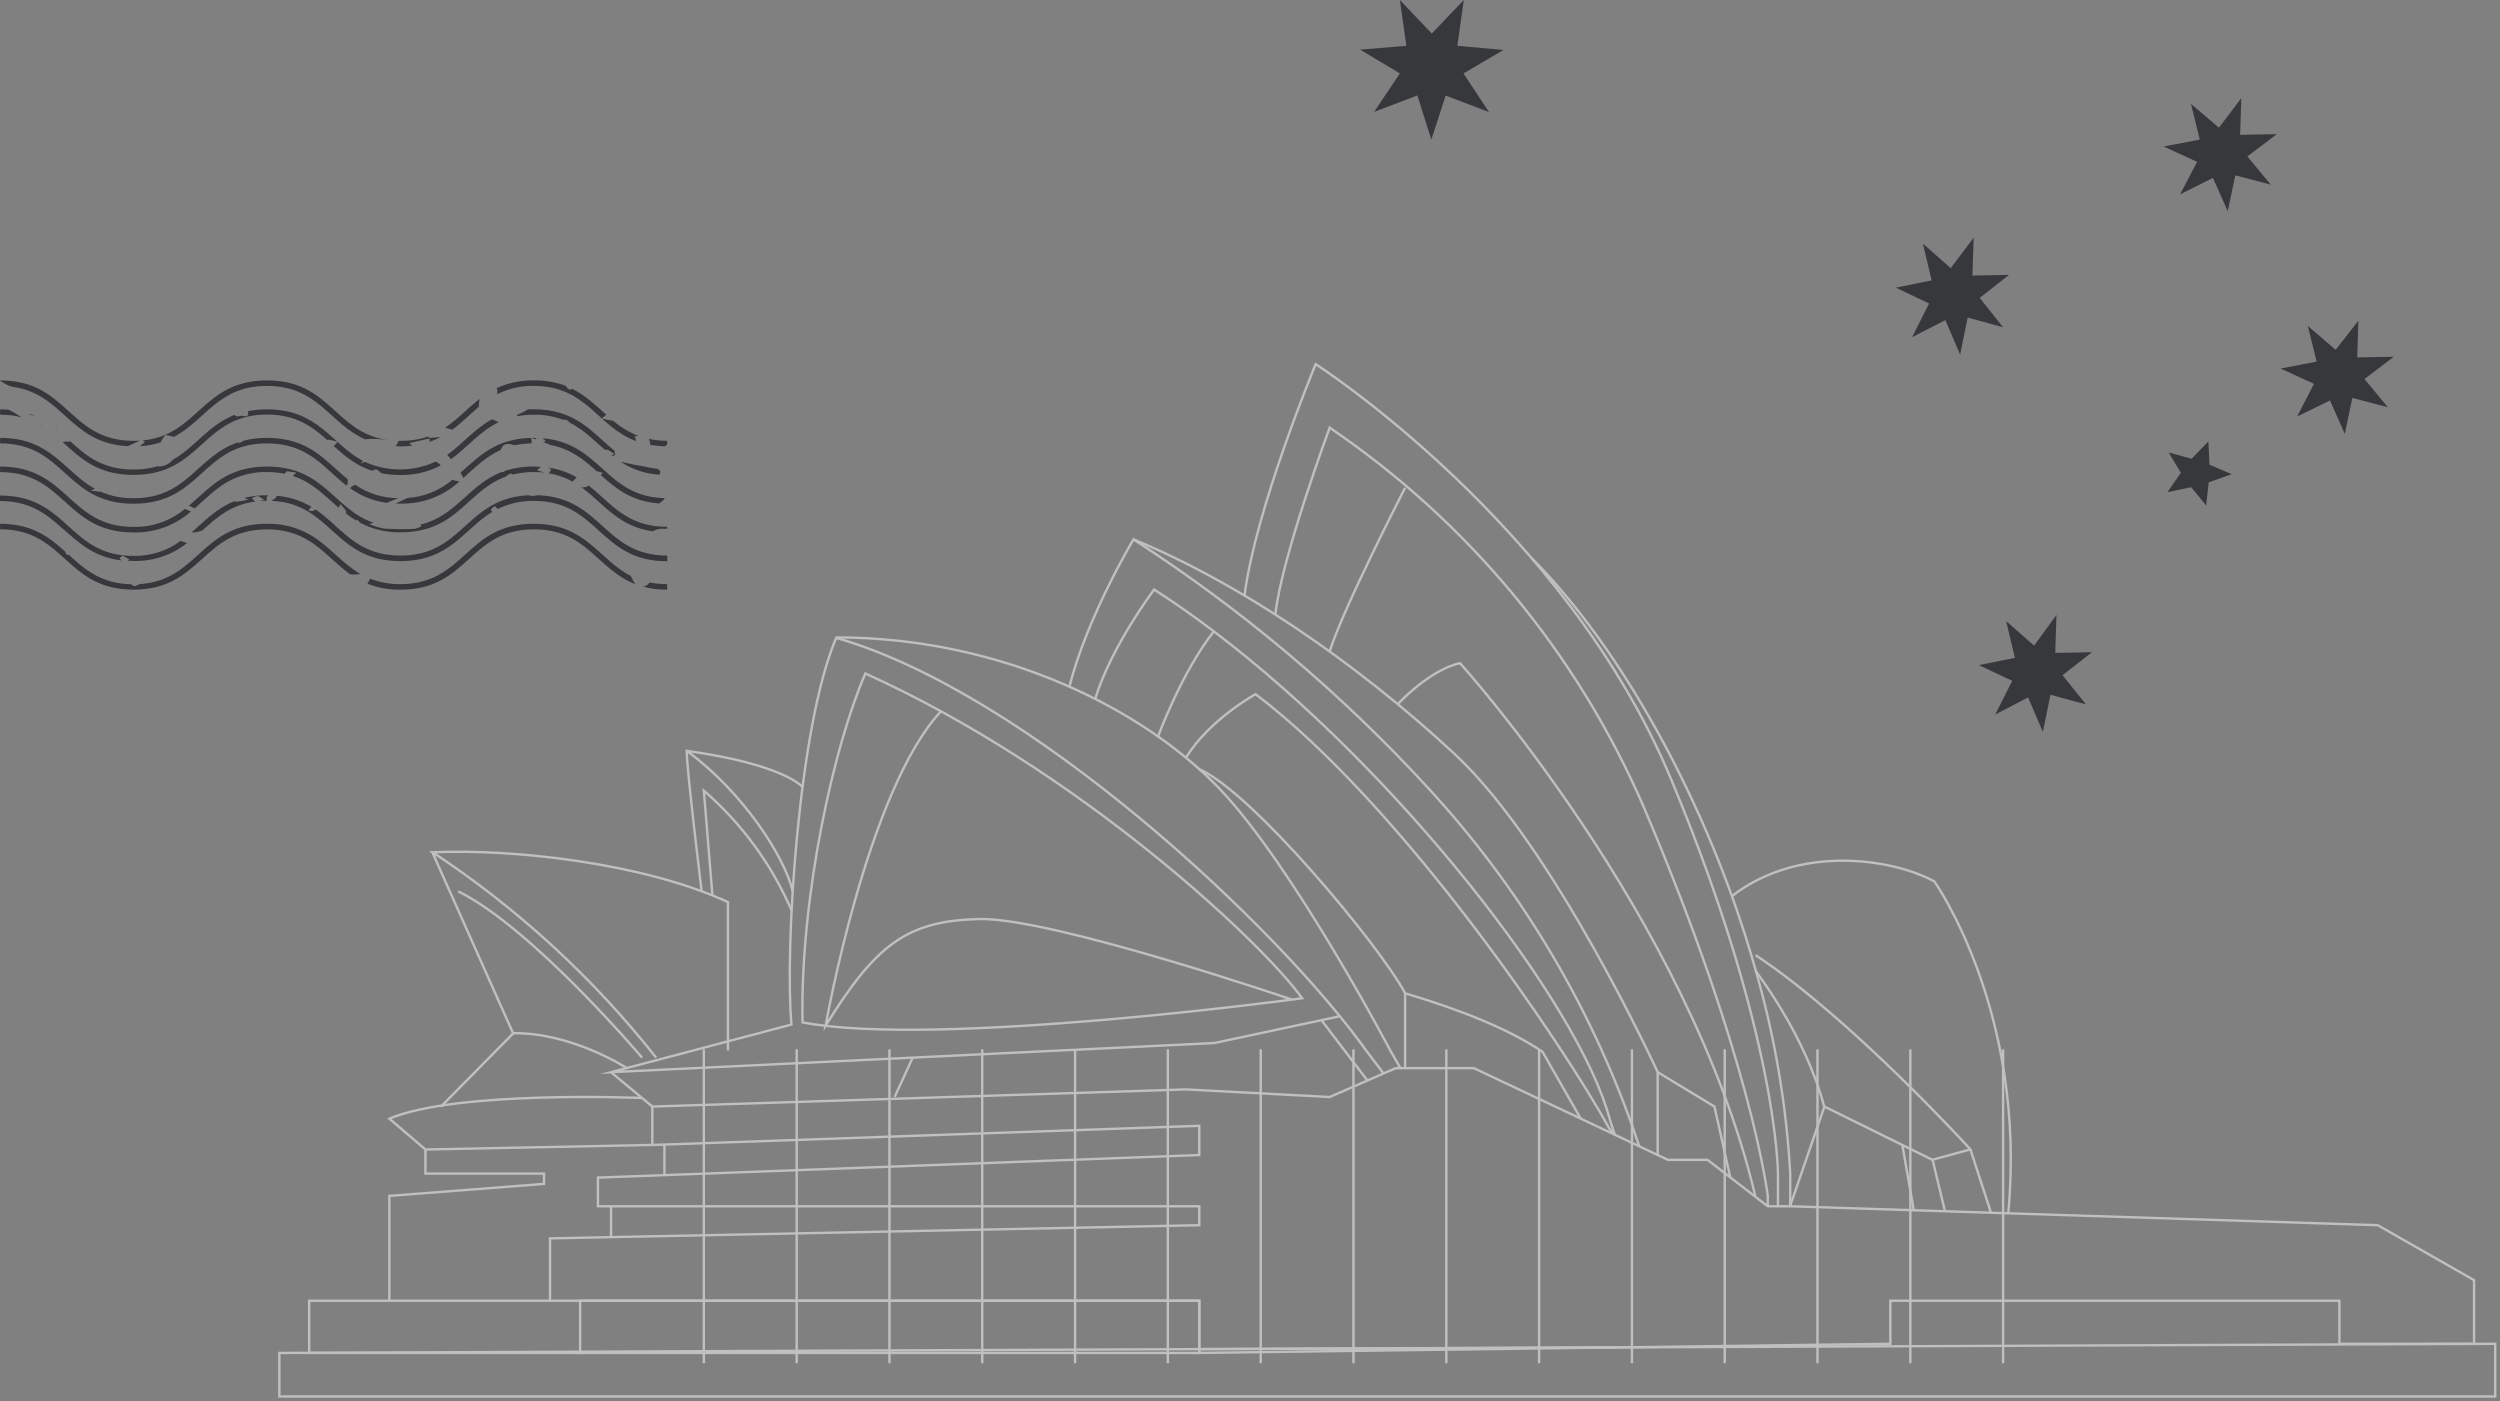 <svg width="521" height="292" viewBox="0 0 521 292" fill="none" xmlns="http://www.w3.org/2000/svg">
<rect x="0" y="0" width="521" height="292" fill="#808080" stroke="none"/>
<g opacity="0.5">
<path d="M279.284 211.769L253.065 217.366L127.348 223.44L164.94 213.516C163.511 197.756 166.389 151.193 174.269 132.933C214.381 144.385 266.661 193.469 284.941 219.252L288.394 223.777" stroke="white" stroke-width="0.5" stroke-miterlimit="10"/>
<path d="M174.269 132.834C209.36 132.834 238.735 148.236 254.137 164.353C269.539 180.469 289.864 219.153 289.864 219.153L291.848 222.587" stroke="white" stroke-width="0.5" stroke-miterlimit="10"/>
<path d="M249.929 160.303C260.944 165.067 287.441 196.943 292.82 206.966V222.586" stroke="white" stroke-width="0.5" stroke-miterlimit="10"/>
<path d="M222.857 143.116C226.548 128.527 236.214 112.411 236.214 112.411C258.856 127.029 279.533 144.485 297.743 164.353C316.608 184.862 331.112 208.988 340.376 235.27L341.627 238.922" stroke="white" stroke-width="0.5" stroke-miterlimit="10"/>
<path d="M236.214 112.411C258.047 121.362 282.42 137.856 303.201 157.188C323.982 176.52 345.457 223.44 345.457 223.44V240.748" stroke="white" stroke-width="0.5" stroke-miterlimit="10"/>
<path d="M259.357 124.12C261.659 105.979 274.183 75.89 274.183 75.89C274.183 75.89 326.125 109.194 348.335 162.566C370.545 215.937 370.525 244.577 370.525 244.577V251.385" stroke="white" stroke-width="0.5" stroke-miterlimit="10"/>
<path d="M365.881 199.067C385.927 212.325 410.638 239.537 410.638 239.537L402.699 241.7L380.152 230.585C376.182 215.541 365.821 202.302 365.821 202.302" stroke="white" stroke-width="0.5" stroke-miterlimit="10"/>
<path d="M360.899 186.78C374.792 175.983 394.164 178.841 403.115 183.684C403.115 183.684 422.467 210.915 418.517 252.854" stroke="white" stroke-width="0.5" stroke-miterlimit="10"/>
<path d="M151.702 218.916V187.993C133.839 179.756 106.567 176.878 90.173 177.612C107.87 189.31 123.589 203.756 136.736 220.404" stroke="white" stroke-width="0.5" stroke-miterlimit="10"/>
<path d="M146.224 185.749C146.224 185.749 143.107 160.404 143.107 156.474C163.511 159.332 167.242 164.016 167.242 164.016" stroke="white" stroke-width="0.5" stroke-miterlimit="10"/>
<path d="M148.466 186.602L146.68 164.769C154.585 171.621 160.84 180.17 164.979 189.778" stroke="white" stroke-width="0.5" stroke-miterlimit="10"/>
<path d="M143.107 156.474C154.917 165.068 163.65 178.842 165.198 185.749" stroke="white" stroke-width="0.5" stroke-miterlimit="10"/>
<path d="M90.094 177.61L106.925 215.321C119.111 215.143 130.524 222.526 130.524 222.526" stroke="white" stroke-width="0.5" stroke-miterlimit="10"/>
<path d="M95.472 185.749C110.874 193.311 133.799 220.404 133.799 220.404" stroke="white" stroke-width="0.5" stroke-miterlimit="10"/>
<path d="M271.364 208.038C263.187 196.586 225.079 160.582 180.342 140.357C173.911 155.044 166.746 186.563 167.242 213.06C194.95 218.438 271.364 208.038 271.364 208.038Z" stroke="white" stroke-width="0.5" stroke-miterlimit="10"/>
<path d="M196.101 148.238C180.699 164.712 172.065 213.736 172.065 213.736C182.505 196.905 188.936 191.904 203.981 191.526C219.026 191.149 269.162 208.298 269.162 208.298" stroke="white" stroke-width="0.5" stroke-miterlimit="10"/>
<path d="M336.506 236.459L335.434 233.125C328.963 208.99 291.232 160.541 252.966 131.583C248.817 128.427 244.649 125.509 240.521 122.87C240.521 122.87 231.569 134.679 228.215 145.715" stroke="white" stroke-width="0.5" stroke-miterlimit="10"/>
<path d="M252.966 131.584C246.257 140.059 241.315 153.536 241.315 153.536" stroke="white" stroke-width="0.5" stroke-miterlimit="10"/>
<path d="M277.1 135.772C279.919 126.741 292.82 101.673 292.82 101.673" stroke="white" stroke-width="0.5" stroke-miterlimit="10"/>
<path d="M265.788 128.07C267.018 116.359 277.101 89.128 277.101 89.128C306.008 108.756 328.727 136.212 342.599 168.282C365.166 221.295 368.402 249.241 368.402 249.241V251.385" stroke="white" stroke-width="0.5" stroke-miterlimit="10"/>
<path d="M247.15 157.902C251.993 149.963 261.659 144.664 261.659 144.664C292.046 167.687 325.768 217.724 335.434 235.269L336.486 236.46" stroke="white" stroke-width="0.5" stroke-miterlimit="10"/>
<path d="M292.821 207.007C304.472 210.48 314.396 214.43 321.461 219.193L329.401 233.087" stroke="white" stroke-width="0.5" stroke-miterlimit="10"/>
<path d="M291.292 146.728C298.894 138.927 304.273 138.213 304.273 138.213C304.273 138.213 351.908 190.85 365.802 249.242" stroke="white" stroke-width="0.5" stroke-miterlimit="10"/>
<path d="M345.458 223.441L357.287 230.606L360.602 245.412" stroke="white" stroke-width="0.5" stroke-miterlimit="10"/>
<path d="M106.925 215.382L91.9 230.605" stroke="white" stroke-width="0.5" stroke-miterlimit="10"/>
<path d="M135.942 238.605L88.664 239.557L81.142 233.127C95.273 227.172 133.798 228.82 133.798 228.82" stroke="white" stroke-width="0.5" stroke-miterlimit="10"/>
<path d="M88.664 239.558V244.579H113.375V246.723L81.142 249.224V271.076H114.625" stroke="white" stroke-width="0.5" stroke-miterlimit="10"/>
<path d="M380.211 230.605L373.046 251.386" stroke="white" stroke-width="0.5" stroke-miterlimit="10"/>
<path d="M135.942 230.606L133.799 228.819L127.348 223.46" stroke="white" stroke-width="0.5" stroke-miterlimit="10"/>
<path d="M284.961 225.168L275.394 212.604" stroke="white" stroke-width="0.5" stroke-miterlimit="10"/>
<path d="M186.436 228.621L190.207 220.404" stroke="white" stroke-width="0.5" stroke-miterlimit="10"/>
<path d="M410.638 239.558L414.925 252.737" stroke="white" stroke-width="0.5" stroke-miterlimit="10"/>
<path d="M396.447 238.604L398.829 252.22" stroke="white" stroke-width="0.5" stroke-miterlimit="10"/>
<path d="M405.279 252.221L402.758 241.721" stroke="white" stroke-width="0.5" stroke-miterlimit="10"/>
<path d="M515.594 266.787V280.045H487.529V271.074H393.946V280.045L336.823 280.8L249.929 281.157V271.074H114.625V258.074L127.348 257.816L249.929 255.335V251.385H124.609V245.411L138.463 244.895L249.929 240.707V234.614L138.463 238.524L135.942 238.603V230.604L247.15 227.032L277.101 228.619L284.961 225.186L288.394 223.677L290.855 222.605H307.151L329.42 233.125L336.486 236.459H336.506V236.479L341.726 238.94L345.457 240.707L347.621 241.719H355.857L360.601 245.371L368.382 251.385H373.046L398.848 252.219L414.925 252.735L418.537 252.854L495.527 255.335L515.594 266.787Z" stroke="white" stroke-width="0.5" stroke-miterlimit="10"/>
<path d="M146.68 218.677V284.095" stroke="white" stroke-width="0.5" stroke-miterlimit="10"/>
<path d="M166.031 218.677V284.095" stroke="white" stroke-width="0.5" stroke-miterlimit="10"/>
<path d="M185.364 218.677V284.095" stroke="white" stroke-width="0.5" stroke-miterlimit="10"/>
<path d="M204.695 218.677V284.095" stroke="white" stroke-width="0.5" stroke-miterlimit="10"/>
<path d="M224.047 218.677V284.095" stroke="white" stroke-width="0.5" stroke-miterlimit="10"/>
<path d="M243.379 218.677V284.095" stroke="white" stroke-width="0.5" stroke-miterlimit="10"/>
<path d="M262.731 218.677V284.095" stroke="white" stroke-width="0.5" stroke-miterlimit="10"/>
<path d="M282.062 218.677V284.095" stroke="white" stroke-width="0.5" stroke-miterlimit="10"/>
<path d="M301.414 218.677V284.095" stroke="white" stroke-width="0.5" stroke-miterlimit="10"/>
<path d="M320.747 218.677V284.095" stroke="white" stroke-width="0.5" stroke-miterlimit="10"/>
<path d="M340.098 218.677V284.095" stroke="white" stroke-width="0.5" stroke-miterlimit="10"/>
<path d="M359.43 218.677V284.095" stroke="white" stroke-width="0.5" stroke-miterlimit="10"/>
<path d="M378.762 218.677V284.095" stroke="white" stroke-width="0.5" stroke-miterlimit="10"/>
<path d="M398.114 218.677V284.095" stroke="white" stroke-width="0.5" stroke-miterlimit="10"/>
<path d="M417.445 218.677V284.095" stroke="white" stroke-width="0.5" stroke-miterlimit="10"/>
<path d="M319.258 116.399C334.461 131.543 350.34 157.385 360.939 186.78C362.765 191.861 364.432 197.061 365.92 202.321C369.877 216.095 372.281 230.269 373.086 244.577V251.385" stroke="white" stroke-width="0.5" stroke-miterlimit="10"/>
<path d="M336.823 280.8L249.929 281.952V281.158" stroke="white" stroke-width="0.5" stroke-miterlimit="10"/>
<path d="M249.929 271.076H120.898V281.953H249.929V271.076Z" stroke="white" stroke-width="0.5" stroke-miterlimit="10"/>
<path d="M127.348 251.385V257.816" stroke="white" stroke-width="0.5" stroke-miterlimit="10"/>
<path d="M138.463 238.506V244.897" stroke="white" stroke-width="0.5" stroke-miterlimit="10"/>
<path d="M81.142 271.076H64.43V281.953H120.897" stroke="white" stroke-width="0.5" stroke-miterlimit="10"/>
<path d="M520 280.046V291.022H58.218V281.952L64.43 281.932L120.898 281.694L249.929 281.158L336.823 280.801L520 280.046Z" stroke="white" stroke-width="0.5" stroke-miterlimit="10"/>
</g>
<path d="M428.57 128.155L428.314 136.064L435.975 135.92L429.823 140.713L434.722 146.8L427.316 144.787L425.737 152.528L422.65 145.338L415.801 148.909L419.353 141.887L412.388 138.604L419.91 137.094L418.076 129.425L423.903 134.554L428.57 128.155Z" fill="#37383C"/>
<path d="M411.309 49.532L411.055 57.425L418.678 57.281L412.579 62.079L417.431 68.196L410.061 66.181L408.49 73.905L405.418 66.709L398.487 70.259L402.022 63.254L395.091 59.944L402.553 58.432L400.728 50.756L406.527 55.889L411.309 49.532Z" fill="#37383C"/>
<path d="M467.095 20.442L466.839 28.096L474.5 27.956L468.348 32.595L473.224 38.486L465.841 36.538L464.262 44.029L461.175 37.071L454.326 40.504L457.878 33.731L450.914 30.531L458.435 29.093L456.601 21.648L462.428 26.611L467.095 20.442Z" fill="#37383C"/>
<path d="M491.482 66.829L491.25 74.483L498.873 74.344L492.756 78.982L497.622 84.873L490.231 82.925L488.655 90.416L485.574 83.458L478.716 86.798L482.237 80.003L475.286 76.802L482.793 75.364L480.94 67.919L486.755 72.906L491.482 66.829Z" fill="#37383C"/>
<path d="M460.22 91.988L460.459 96.842L465.066 98.821L460.292 100.523L459.767 105.354L456.64 101.535L451.7 102.571L454.492 98.522L451.962 94.312L456.736 95.6L460.22 91.988Z" fill="#37383C"/>
<path d="M291.733 0L298.386 6.987L305.061 0L303.707 9.549L313.324 10.411L304.991 15.302L310.313 23.361L301.28 19.914L298.292 29.09L295.375 19.89L286.365 23.314L291.733 15.302L283.447 10.341L293.087 9.549L291.733 0Z" fill="#37383C"/>
<path d="M39.791 106.583C36.499 109.503 32.223 111.067 27.824 110.962C13.594 110.962 13.57 98.382 0.023 98.382V97.227C14.254 97.227 14.27 109.806 27.824 109.806C31.726 109.893 35.528 108.563 38.525 106.064L39.791 106.583ZM138.391 104.059C138.448 103.982 138.498 103.901 138.541 103.815C126.079 103.524 125.324 92.344 113.051 91.33C113.264 91.511 113.499 91.731 113.79 91.967C113.523 92.014 113.319 92.061 113.122 92.108L114.467 92.596L114.404 92.667C118.838 93.453 121.605 95.733 124.302 98.17C124.766 98.304 125.23 98.453 125.655 98.532L125.191 98.98C128.288 101.763 131.536 104.484 137.346 104.924C137.735 104.689 138.088 104.398 138.391 104.059ZM114.223 97.439C114.437 97.53 114.638 97.649 114.82 97.793C114.93 97.887 114.592 98.296 114.356 98.634C116.104 98.916 117.788 99.501 119.333 100.364L120.175 99.475C118.342 98.415 116.32 97.724 114.223 97.439ZM105.338 99.358C105.687 99.076 106.067 98.836 106.471 98.642L106.872 98.886C108.3 98.537 109.765 98.365 111.235 98.375C111.952 98.377 112.669 98.416 113.382 98.493L111.903 97.95L112.753 97.282C112.265 97.282 111.762 97.227 111.235 97.227C109.18 97.198 107.135 97.509 105.181 98.147L105.087 98.304C105.087 98.351 104.851 98.375 104.544 98.367C97.641 101.04 95.11 107.542 87.585 109.335C87.671 109.437 87.763 109.534 87.861 109.626C87.415 109.907 86.922 110.107 86.406 110.215C84.297 110.307 82.184 110.289 80.077 110.16C79.01 109.97 77.968 109.659 76.971 109.232L77.813 108.926C69.51 106.088 67.576 97.227 55.649 97.227C47.103 97.227 43.675 101.763 39.374 105.388L40.585 105.93C42 104.696 43.337 103.399 44.807 102.227V102.156H44.901C47.906 99.634 51.726 98.29 55.649 98.375C56.882 98.371 58.111 98.49 59.321 98.728C59.454 98.555 59.604 98.375 59.73 98.202L61.742 98.477L61.027 99.177C65.084 100.505 67.678 103.296 70.587 105.828C70.666 105.647 70.807 105.38 70.941 105.042C71.476 105.765 72.223 106.316 72.128 106.732C72.121 106.832 72.121 106.932 72.128 107.031C72.797 107.562 73.498 108.051 74.228 108.493L74.385 108.25L75.053 108.934C77.645 110.317 80.552 111.005 83.489 110.931C95.235 110.962 97.264 102.322 105.338 99.358ZM103.271 87.65C103.018 87.54 102.754 87.456 102.484 87.399C98.844 89.427 96.423 92.494 93.199 94.79C93.451 95.041 93.718 95.356 93.985 95.694C97.445 93.201 99.953 89.907 103.915 87.989L103.271 87.65ZM7.563 86.801C7.114 86.594 6.655 86.411 6.187 86.251L6.117 86.353C6.604 86.456 7.092 86.691 7.563 86.801ZM11.888 89.577L11.534 89.286L11.84 89.632L11.888 89.577ZM0.023 91.251V92.399C13.57 92.399 13.594 104.979 27.824 104.979C42.055 104.979 42.079 92.399 55.633 92.399C64.282 92.399 67.427 97.502 72.223 101.205C72.362 101.006 72.452 100.777 72.484 100.535C72.515 100.294 72.487 100.049 72.403 99.821C67.851 96.142 64.541 91.251 55.633 91.251C54.009 91.236 52.39 91.426 50.814 91.817C50.326 92.132 50.09 92.281 49.878 92.273C49.766 92.269 49.657 92.242 49.556 92.195C41.017 95.112 39.138 103.831 27.824 103.831C25.499 103.867 23.192 103.412 21.055 102.494L18.869 102.243L19.781 101.866C13.373 98.328 10.693 91.251 0.023 91.251ZM0.023 79.364C0.432 79.592 0.81 79.859 1.234 80.079C1.659 80.299 2.02 80.417 2.437 80.582H2.374C13.279 81.903 14.403 92.336 26.606 92.989C27.549 92.549 28.351 92.203 29.153 91.825C28.721 91.825 28.28 91.873 27.824 91.873C14.27 91.857 14.254 79.277 0.023 79.277V79.364ZM55.649 110.325C64.722 110.325 67.733 115.97 73.001 119.697C73.704 119.757 74.411 119.733 75.108 119.626C71.177 117.338 68.598 113.722 64.541 111.395C64.493 111.389 64.449 111.366 64.415 111.332C61.739 109.839 58.713 109.087 55.649 109.154C41.858 109.154 41.395 120.947 29.082 121.733C28.807 121.875 28.524 122.001 28.233 122.127C27.942 122.252 27.675 121.969 27.305 121.757C20.937 121.6 17.627 118.612 14.27 115.569C14.223 115.624 14.181 115.682 14.144 115.742C13.963 115.554 13.68 115.381 13.641 115.176C13.633 115.122 13.633 115.066 13.641 115.011C10.331 112.016 6.777 109.154 0.023 109.154V110.302C13.57 110.302 13.594 122.881 27.824 122.881C42.055 122.881 42.071 110.325 55.649 110.325ZM132.22 121.474C131.913 121.01 131.716 120.499 131.433 120.019C124.711 116.568 122.148 109.154 111.235 109.154C97.004 109.154 96.989 121.733 83.434 121.733C81.284 121.764 79.147 121.377 77.144 120.593C76.973 120.953 76.782 121.302 76.57 121.639C78.766 122.5 81.108 122.925 83.466 122.889C97.696 122.889 97.712 110.31 111.267 110.31C122.384 110.31 124.404 118.777 132.621 121.82C132.464 121.728 132.323 121.611 132.204 121.474H132.22ZM55.578 104.35C55.578 104.004 55.507 103.564 55.72 103.344L55.83 103.21H55.649C54.06 103.199 52.476 103.381 50.932 103.752C51.136 103.863 51.38 103.988 51.718 104.13C50.867 104.353 49.999 104.503 49.123 104.578C49.014 104.564 48.911 104.52 48.825 104.452C45.074 105.962 42.629 108.603 39.909 110.962C40.68 110.973 41.447 110.835 42.165 110.553C45.153 107.857 48.101 105.176 53.219 104.515C52.952 104.389 52.732 104.059 52.488 103.831C52.833 103.607 53.217 103.45 53.62 103.367C53.943 103.367 54.273 103.705 55.051 104.153C54.674 104.256 54.375 104.358 54.132 104.436C54.548 104.381 55.051 104.358 55.578 104.35ZM102.587 106.709C102.437 106.536 102.296 106.3 102.319 106.253C102.507 105.938 102.78 105.682 103.106 105.514C103.2 105.514 103.404 105.734 103.742 106.072C106.077 104.916 108.655 104.339 111.259 104.389C124.813 104.389 124.829 116.969 139.06 116.969V115.782C125.788 115.782 125.489 103.721 112.108 103.202L111.848 103.249C111.345 103.296 110.645 103.469 110.276 103.202C97.012 103.776 96.682 115.782 83.45 115.782C82.548 115.782 81.647 115.719 80.753 115.593H80.69C73.512 114.547 70.634 109.476 65.752 106.158L65.382 106.418C65.154 106.583 64.651 106.418 64.274 106.418C64.486 106.166 64.635 105.797 64.918 105.679H64.997C62.755 104.325 60.226 103.517 57.614 103.32C57.622 103.414 57.622 103.509 57.614 103.603C57.269 103.87 56.938 104.169 56.569 104.389C57.413 104.418 58.254 104.507 59.085 104.657L59.14 104.594L59.211 104.68C69.321 106.638 70.587 116.937 83.434 116.937C93.773 116.937 96.611 110.302 102.587 106.669V106.709ZM38.116 112.912C37.963 112.854 37.816 112.783 37.676 112.7C34.825 114.817 31.351 115.923 27.801 115.845C21.841 115.845 18.5 113.415 15.418 110.687C15.322 110.642 15.24 110.571 15.182 110.483C11.345 107.055 7.815 103.265 -0 103.265V104.413C6.29 104.413 9.67 107.133 12.902 110.034L13.036 110.137C16.338 113.014 19.483 116.104 25.324 116.796L24.9 116.34C25.136 116.159 25.45 115.782 25.584 115.829C26.068 116.044 26.529 116.307 26.959 116.615C26.842 116.694 26.732 116.788 26.621 116.867C27.015 116.867 27.408 116.906 27.824 116.906C31.882 117.015 35.847 115.681 39.012 113.14L38.116 112.912ZM14.506 92.148C14.044 91.975 13.536 91.975 13.075 92.148C16.754 95.466 20.308 98.972 27.824 98.972C42.055 98.972 42.079 86.393 55.633 86.393C61.687 86.393 65.068 88.909 68.166 91.684C68.258 91.647 68.357 91.629 68.457 91.629C69.102 91.716 69.737 91.868 70.351 92.085C70.1 92.336 69.84 92.722 69.565 92.973C71.829 95.017 74.18 97.014 77.569 98.115C77.787 97.975 78.03 97.876 78.284 97.824C78.623 97.777 79.071 98.304 79.48 98.611H79.432C80.727 98.867 82.044 98.994 83.363 98.988C86.311 99.057 89.227 98.375 91.839 97.007C91.579 96.621 91.188 96.341 90.738 96.22C88.441 97.275 85.944 97.824 83.416 97.832C80.888 97.84 78.387 97.307 76.083 96.268L75.061 96.574L75.682 96.079C69.07 92.604 66.467 85.308 55.633 85.308C54.314 85.301 52.997 85.425 51.702 85.677C51.706 85.703 51.706 85.73 51.702 85.756C51.938 87.415 50.499 86.408 49.854 86.715C49.755 86.758 49.648 86.781 49.54 86.781C49.432 86.781 49.325 86.758 49.225 86.715C49.095 86.641 48.969 86.56 48.848 86.471C43.344 88.649 40.64 93.264 35.86 95.906C35.86 95.906 35.82 95.992 35.797 96.032C35.464 96.4 35.057 96.694 34.604 96.896C34.15 97.098 33.659 97.202 33.163 97.203C33.065 97.193 32.968 97.177 32.872 97.156C31.23 97.636 29.527 97.872 27.817 97.856C21.204 97.856 17.816 94.86 14.451 91.794L14.506 92.148ZM139.036 121.733C137.812 121.739 136.59 121.623 135.388 121.388C135.235 121.627 135.031 121.829 134.79 121.98C134.549 122.131 134.278 122.226 133.996 122.26C135.641 122.691 137.336 122.902 139.036 122.889V121.733ZM127.769 87.674H127.707C126.927 87.59 126.158 87.426 125.411 87.187C125.796 86.904 126.103 86.644 126.354 86.44C124.176 84.49 122.077 82.438 119.239 81.031C118.987 81.164 118.791 81.235 118.665 81.18C118.339 80.99 118.068 80.719 117.879 80.394C115.753 79.612 113.5 79.234 111.235 79.277C108.553 79.223 105.893 79.783 103.459 80.913L103.632 81.117V82.155C105.987 80.965 108.598 80.371 111.235 80.425C122.352 80.425 124.365 88.877 132.565 91.928C132.52 91.572 132.416 91.227 132.259 90.906C132.51 90.906 132.786 90.906 133.045 90.85C131.12 90.097 129.336 89.023 127.769 87.674ZM89.457 91.393C89.536 91.614 89.563 91.851 89.535 92.085C90.322 91.809 91.084 91.47 91.815 91.071L89.457 91.267L89.527 91.338L89.457 91.393ZM0.023 86.424C1.526 86.413 3.024 86.593 4.481 86.959C3.637 86.381 2.757 85.855 1.847 85.386C1.258 85.339 0.66 85.308 0.023 85.308V86.424ZM30.215 92.085C29.876 92.391 29.53 92.69 29.184 92.989C30.645 92.906 32.09 92.642 33.485 92.203C33.485 92.116 33.556 92.03 33.595 91.936C33.847 91.475 34.136 91.036 34.46 90.623L36.268 91.039C42.912 87.501 45.467 80.425 55.633 80.425C66.373 80.425 68.614 88.287 76.162 91.597C76.308 91.55 76.458 91.513 76.61 91.487C77.923 91.415 79.24 91.476 80.541 91.668H80.651C69.801 90.104 68.826 79.277 55.649 79.277C42.094 79.277 41.403 90.677 29.703 91.786C29.869 91.857 30.057 92.006 30.215 92.085ZM99.953 83.13C97.445 85.08 95.377 87.383 92.743 89.144C93.238 89.254 93.726 89.365 94.166 89.506L94.26 89.545C96.25 88.075 97.948 86.345 99.764 84.789C99.792 84.232 99.855 83.678 99.953 83.13ZM83.442 93.028C84.256 93.029 85.07 92.985 85.879 92.895L85.282 92.329L89.457 91.393C89.457 91.393 89.457 91.322 89.457 91.299H89.535C89.446 91.18 89.346 91.069 89.237 90.968C87.369 91.599 85.405 91.9 83.434 91.857H83.12C82.892 92.226 82.687 92.643 82.475 92.989C82.79 93.02 83.104 93.028 83.434 93.028H83.442ZM122.698 101.189C122.612 101.252 122.517 101.307 122.423 101.362C122.036 101.533 121.61 101.601 121.189 101.559C125.796 104.892 128.807 109.783 136.245 110.773L136.064 110.671C136.563 110.435 137.092 110.271 137.637 110.184C138.108 110.184 138.572 110.184 139.044 110.184V109.783C130.553 109.806 127.376 104.877 122.69 101.189H122.698ZM7.838 88.264C8.2 88.46 8.554 88.657 8.884 88.869C8.565 88.62 8.213 88.416 7.838 88.264ZM138.619 92.981L138.863 92.706L139.036 92.777V91.857C137.76 91.863 136.487 91.734 135.239 91.472C135.401 91.867 135.494 92.287 135.514 92.714C136.54 92.894 137.578 92.996 138.619 93.02V92.981ZM136.976 97.698C136.133 97.614 135.297 97.464 134.476 97.25C132.746 96.975 131.04 96.598 129.334 96.244C131.747 97.832 134.534 98.759 137.416 98.933C137.77 98.382 137.645 97.997 136.976 97.746V97.698ZM110.04 85.308L109.089 85.842C108.617 86.109 107.776 86.338 107.729 86.628V86.746C108.892 86.528 110.074 86.42 111.259 86.424C113.372 86.393 115.472 86.764 117.446 87.517C117.535 87.466 117.636 87.442 117.737 87.446C117.936 87.473 118.127 87.543 118.295 87.651C118.464 87.76 118.606 87.905 118.712 88.075C121.59 89.514 123.705 91.668 126 93.697C126.126 93.681 126.253 93.681 126.378 93.697C126.857 93.736 127.274 94.168 128.029 94.609C127.825 94.727 127.644 94.837 127.479 94.947L127.683 95.104C127.856 94.975 128.043 94.867 128.241 94.782C128.175 94.677 128.135 94.559 128.123 94.436C128.116 94.269 128.098 94.104 128.068 93.94C123.485 90.245 120.151 85.292 111.227 85.292C110.826 85.276 110.425 85.284 110.04 85.308ZM72.946 101.732C75.206 103.38 77.845 104.432 80.62 104.79L82.978 103.815C79.792 103.81 76.682 102.843 74.055 101.04C73.636 101.18 73.256 101.417 72.946 101.732ZM82.444 104.955C82.774 104.955 83.104 104.955 83.45 104.955C87.992 105.062 92.4 103.405 95.746 100.332L94.237 100.018C91.608 102.241 88.333 103.558 84.897 103.776C84.068 104.18 83.246 104.573 82.428 104.955H82.444ZM111.235 91.251H110.771L111.558 91.55L111.793 91.299L111.235 91.251ZM110.638 91.251C103.2 91.448 99.748 95.183 95.982 98.508C96.179 98.87 96.376 99.232 96.556 99.601C98.986 97.455 101.219 95.175 104.364 93.76C104.702 92.635 105.527 92.187 107.131 92.769C107.316 92.739 107.502 92.72 107.689 92.714C108.701 92.522 109.726 92.417 110.756 92.399C110.852 92.02 110.811 91.618 110.638 91.267V91.251Z" fill="#37383B"/>
</svg>
